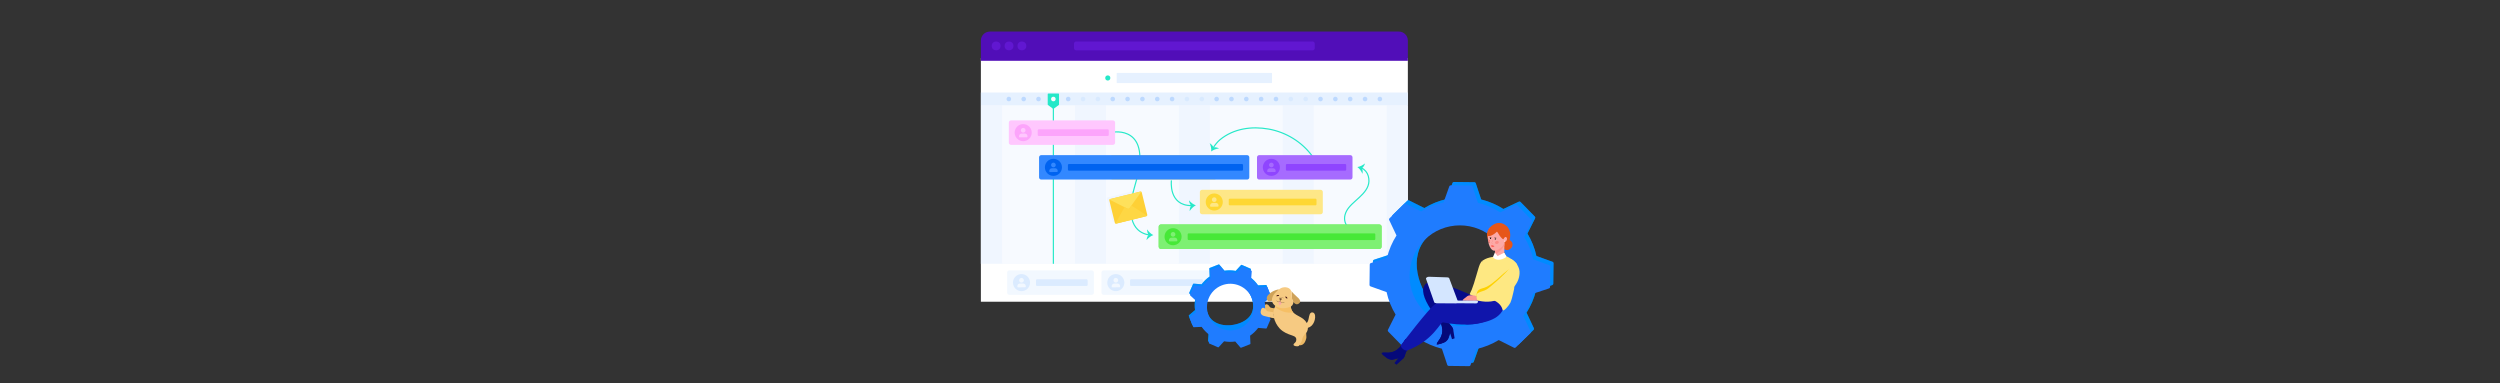 <?xml version="1.0" encoding="utf-8"?>
<!-- Generator: Adobe Illustrator 24.0.1, SVG Export Plug-In . SVG Version: 6.00 Build 0)  -->
<svg version="1.1" id="Image" xmlns="http://www.w3.org/2000/svg" xmlns:xlink="http://www.w3.org/1999/xlink" x="0px" y="0px"
	 viewBox="0 0 6339.7 971.7" style="enable-background:new 0 0 6339.7 971.7;" xml:space="preserve">
<rect x="0" y="0" width="6339.7" height="971.7" fill="#333333" stroke="none"/>
<style type="text/css">
	.st0{fill:#FFFFFF;}
	.st1{fill:#F0F6FF;}
	.st2{fill:#7325E8;}
	.st3{fill:#510EB8;}
	.st4{fill:#6117D1;}
	.st5{fill:#E6F1FF;}
	.st6{fill:#BDD9FF;}
	.st7{fill:#D9EAFF;}
	.st8{fill:#25E8C8;}
	.st9{fill:#F7FAFF;}
	.st10{fill:#008CFF;}
	.st11{opacity:0.49;}
	.st12{fill:#008BFF;}
	.st13{fill:#1F7CFF;}
	.st14{fill:#060A8A;}
	.st15{fill:#1015AB;}
	.st16{fill:#05097A;}
	.st17{fill:#E65619;}
	.st18{fill:#3B2616;}
	.st19{fill:#FCA9A6;}
	.st20{fill:#FC9792;}
	.st21{fill:#FC8D88;}
	.st22{fill:#FCA9A6;stroke:#EB7D7A;stroke-width:0.5;stroke-linecap:round;stroke-linejoin:round;stroke-miterlimit:10;}
	.st23{fill:none;stroke:#3B2616;stroke-width:0.75;stroke-linecap:round;stroke-linejoin:round;stroke-miterlimit:10;}
	.st24{fill:#FC625B;}
	.st25{fill:#DB5218;}
	.st26{fill:#FEE882;}
	.st27{fill:#D4E6FF;}
	.st28{fill:#FED100;}
	.st29{fill:#25E8C8;stroke:#25E8C8;stroke-width:3;stroke-miterlimit:10;}
	.st30{fill:#FEE787;}
	.st31{fill:#FED733;}
	.st32{fill:#F2F8FF;}
	.st33{fill:#DBEBFF;}
	.st34{fill:#6AF05D;}
	.st35{fill:#58E84A;}
	.st36{fill:#FAFCFF;}
	.st37{fill:#EBB865;}
	.st38{fill:#F6CA82;}
	.st39{fill:#F6BF65;}
	.st40{fill:#CFA259;}
	.st41{fill:#2B2301;}
	.st42{fill:#3D0C0C;}
	.st43{fill:none;stroke:#725335;stroke-width:0.5;stroke-linecap:round;stroke-linejoin:round;stroke-miterlimit:10;}
	.st44{fill:none;stroke:#725335;stroke-width:0.75;stroke-linecap:round;stroke-linejoin:round;stroke-miterlimit:10;}
	.st45{fill:#725335;}
	.st46{fill:none;stroke:#25E8C8;stroke-width:3;stroke-miterlimit:10;}
	.st47{fill:#FED036;}
	.st48{fill:#FEE15B;}
	.st49{fill:#FED744;}
	.st50{fill:#FFC7FE;}
	.st51{fill:#FCA4FB;}
	.st52{fill:#3388FF;}
	.st53{fill:#0063F0;}
	.st54{fill:#A66BFF;}
	.st55{fill:#8F45FF;}
	.st56{fill:#7EF073;}
	.st57{fill:#47E838;}
</style>
<g>
	<rect x="2487.4" y="147.01" class="st0" width="1082.73" height="618.13"/>
	<rect x="2487.4" y="267.63" class="st1" width="1082.73" height="401.35"/>
	<polygon class="st2" points="3764.63,847.79 3764.62,847.41 3633.8,847.71 3716.92,847.9 	"/>
	<path class="st3" d="M3547.25,80.02H2510.28c-12.64,0-22.88,10.24-22.88,22.88v51.26h1082.73v-51.26
		C3570.13,90.27,3559.89,80.02,3547.25,80.02z"/>
	<g>
		<circle class="st4" cx="2526.09" cy="116.46" r="11.2"/>
		<circle class="st4" cx="2558.77" cy="116.46" r="11.2"/>
		<circle class="st4" cx="2591.44" cy="116.46" r="11.2"/>
	</g>
	<path class="st4" d="M3328.57,127.66h-599.61c-2.99,0-5.42-2.42-5.42-5.42v-11.57c0-2.99,2.42-5.42,5.42-5.42h599.61
		c2.99,0,5.42,2.42,5.42,5.42v11.57C3333.98,125.23,3331.56,127.66,3328.57,127.66z"/>
	<rect x="2487.4" y="234.64" class="st5" width="1082.73" height="32.99"/>
	<circle class="st6" cx="2558.3" cy="251.13" r="5.82"/>
	<circle class="st6" cx="2595.94" cy="251.13" r="5.82"/>
	<circle class="st6" cx="2633.58" cy="251.13" r="5.82"/>
	<circle class="st7" cx="2746.49" cy="251.13" r="5.82"/>
	<circle class="st7" cx="2784.12" cy="251.13" r="5.82"/>
	<circle class="st6" cx="2821.76" cy="251.13" r="5.82"/>
	<circle class="st6" cx="2859.4" cy="251.13" r="5.82"/>
	<circle class="st6" cx="2897.04" cy="251.13" r="5.82"/>
	<circle class="st6" cx="2934.67" cy="251.13" r="5.82"/>
	<circle class="st6" cx="2972.31" cy="251.13" r="5.82"/>
	<circle class="st7" cx="3009.95" cy="251.13" r="5.82"/>
	<circle class="st7" cx="3047.58" cy="251.13" r="5.82"/>
	<circle class="st6" cx="3085.22" cy="251.13" r="5.82"/>
	<circle class="st6" cx="3122.86" cy="251.13" r="5.82"/>
	<circle class="st6" cx="3160.49" cy="251.13" r="5.82"/>
	<circle class="st6" cx="3198.13" cy="251.13" r="5.82"/>
	<circle class="st6" cx="3235.77" cy="251.13" r="5.82"/>
	<circle class="st7" cx="3273.41" cy="251.13" r="5.82"/>
	<circle class="st7" cx="3311.04" cy="251.13" r="5.82"/>
	<circle class="st6" cx="3348.68" cy="251.13" r="5.82"/>
	<circle class="st6" cx="3386.32" cy="251.13" r="5.82"/>
	<circle class="st6" cx="3423.95" cy="251.13" r="5.82"/>
	<circle class="st6" cx="3461.59" cy="251.13" r="5.82"/>
	<circle class="st6" cx="3499.23" cy="251.13" r="5.82"/>
	<path class="st5" d="M3224.75,210.57h-391.97c-0.53,0-0.96-0.43-0.96-0.96v-23.77c0-0.53,0.43-0.96,0.96-0.96h391.97
		c0.53,0,0.96,0.43,0.96,0.96v23.77C3225.71,210.14,3225.28,210.57,3224.75,210.57z"/>
	<circle class="st8" cx="2809.2" cy="197.72" r="6.5"/>
	<rect x="2541.16" y="267.63" class="st9" width="184.84" height="401.35"/>
	<rect x="2804.62" y="267.63" class="st9" width="184.84" height="401.35"/>
	<rect x="3068.07" y="267.63" class="st9" width="184.84" height="401.35"/>
	<rect x="3331.53" y="267.63" class="st9" width="184.84" height="401.35"/>
	<g>
		<g>
			<g>
				<path class="st10" d="M3855.81,512.08c-1.07-1.09-2.7-1.38-4.08-0.73l-39.3,18.59c-17.13-10.9-36.12-19.15-56.41-24.15
					l-13.69-41.23c-0.48-1.45-1.82-2.43-3.35-2.45l-52.15-0.6c-1.52-0.02-2.89,0.93-3.4,2.37l-14.63,40.91
					c-20.4,4.53-39.57,12.34-56.94,22.85L3573,508.16c-1.36-0.68-3.01-0.43-4.1,0.64l-37.29,36.45c-1.09,1.06-1.38,2.7-0.73,4.08
					l18.59,39.3c-10.9,17.13-19.15,36.12-24.15,56.41l-41.23,13.69c-1.45,0.48-2.43,1.82-2.45,3.35l-0.6,52.14
					c-0.02,1.52,0.93,2.89,2.37,3.4l40.91,14.63c4.53,20.4,12.34,39.57,22.85,56.94l-19.49,38.86c-0.68,1.36-0.43,3.01,0.64,4.1
					l36.45,37.29c1.07,1.09,2.7,1.38,4.08,0.73l39.3-18.59c17.13,10.9,36.12,19.15,56.41,24.15l13.69,41.23
					c0.48,1.45,1.83,2.43,3.35,2.45l52.14,0.6c1.52,0.02,2.89-0.93,3.4-2.37l14.63-40.91c20.4-4.53,39.57-12.34,56.94-22.85
					l38.86,19.49c1.36,0.68,3.01,0.43,4.1-0.64l37.29-36.45c1.09-1.07,1.38-2.71,0.73-4.08l-18.59-39.3
					c10.9-17.13,19.15-36.12,24.15-56.41l41.23-13.69c1.45-0.48,2.43-1.82,2.45-3.35l0.6-52.15c0.02-1.52-0.93-2.89-2.37-3.4
					l-40.91-14.63c-4.53-20.4-12.34-39.57-22.85-56.94l19.49-38.86c0.68-1.36,0.43-3.01-0.64-4.1L3855.81,512.08z M3800.62,600.44
					c49.89,49.89,49.89,130.77,0,180.66c-49.89,49.89-106.5,52.86-156.39,2.97c-49.89-49.89-74.16-133.74-24.27-183.63
					S3750.73,550.55,3800.62,600.44z"/>
			</g>
			<g class="st11">
				<path class="st12" d="M3855.81,512.08c-1.07-1.09-2.7-1.38-4.08-0.73l-39.3,18.59c-17.13-10.9-36.12-19.15-56.41-24.15
					l-13.69-41.23c-0.48-1.45-1.82-2.43-3.35-2.45l-52.15-0.6c-1.52-0.02-2.89,0.93-3.4,2.37l-14.63,40.91
					c-20.4,4.53-39.57,12.34-56.94,22.85L3573,508.16c-1.36-0.68-3.01-0.43-4.1,0.64l-37.29,36.45c-1.09,1.06-1.38,2.7-0.73,4.08
					l18.59,39.3c-10.9,17.13-19.15,36.12-24.15,56.41l-41.23,13.69c-1.45,0.48-2.43,1.82-2.45,3.35l-0.6,52.14
					c-0.02,1.52,0.93,2.89,2.37,3.4l40.91,14.63c4.53,20.4,12.34,39.57,22.85,56.94l-19.49,38.86c-0.68,1.36-0.43,3.01,0.64,4.1
					l36.45,37.29c1.07,1.09,2.7,1.38,4.08,0.73l39.3-18.59c17.13,10.9,36.12,19.15,56.41,24.15l13.69,41.23
					c0.48,1.45,1.83,2.43,3.35,2.45l52.14,0.6c1.52,0.02,2.89-0.93,3.4-2.37l14.63-40.91c20.4-4.53,39.57-12.34,56.94-22.85
					l38.86,19.49c1.36,0.68,3.01,0.43,4.1-0.64l37.29-36.45c1.09-1.07,1.38-2.71,0.73-4.08l-18.59-39.3
					c10.9-17.13,19.15-36.12,24.15-56.41l41.23-13.69c1.45-0.48,2.43-1.82,2.45-3.35l0.6-52.15c0.02-1.52-0.93-2.89-2.37-3.4
					l-40.91-14.63c-4.53-20.4-12.34-39.57-22.85-56.94l19.49-38.86c0.68-1.36,0.43-3.01-0.64-4.1L3855.81,512.08z M3800.62,600.44
					c49.89,49.89,49.89,130.77,0,180.66c-49.89,49.89-106.5,52.86-156.39,2.97c-49.89-49.89-74.16-133.74-24.27-183.63
					S3750.73,550.55,3800.62,600.44z"/>
			</g>
		</g>
		<g>
			<path class="st13" d="M3847.68,520.59c-1.06-1.09-2.7-1.38-4.08-0.73l-39.3,18.59c-17.13-10.9-36.12-19.15-56.41-24.15
				l-13.69-41.23c-0.48-1.45-1.82-2.43-3.35-2.45l-52.15-0.6c-1.52-0.02-2.89,0.93-3.4,2.37l-14.63,40.91
				c-20.4,4.53-39.57,12.34-56.94,22.85l-38.86-19.49c-1.36-0.68-3.01-0.43-4.1,0.64l-37.29,36.45c-1.09,1.06-1.38,2.7-0.73,4.08
				l18.59,39.3c-10.9,17.13-19.15,36.12-24.15,56.41l-41.23,13.69c-1.45,0.48-2.43,1.82-2.45,3.35l-0.6,52.14
				c-0.02,1.52,0.93,2.89,2.37,3.4l40.91,14.63c4.53,20.4,12.34,39.57,22.85,56.94l-19.49,38.86c-0.68,1.36-0.43,3.01,0.64,4.1
				l36.45,37.29c1.07,1.09,2.7,1.38,4.08,0.73l39.3-18.59c17.13,10.9,36.12,19.15,56.41,24.15l13.69,41.23
				c0.48,1.45,1.83,2.43,3.35,2.45l52.14,0.6c1.52,0.02,2.89-0.93,3.4-2.37l14.63-40.91c20.4-4.53,39.57-12.34,56.94-22.85
				l38.86,19.49c1.36,0.68,3.01,0.43,4.1-0.64l37.29-36.45c1.09-1.07,1.38-2.71,0.73-4.08l-18.59-39.3
				c10.9-17.13,19.15-36.12,24.15-56.41l41.23-13.69c1.45-0.48,2.43-1.82,2.45-3.35l0.6-52.15c0.02-1.52-0.93-2.89-2.37-3.4
				l-40.91-14.63c-4.53-20.4-12.34-39.57-22.85-56.94l19.49-38.86c0.68-1.36,0.43-3.01-0.64-4.1L3847.68,520.59z M3792.49,608.94
				c49.89,49.89,49.89,130.77,0,180.66c-49.89,49.89-130.77,49.89-180.66,0c-49.89-49.89-49.89-130.77,0-180.66
				S3742.6,559.06,3792.49,608.94z"/>
		</g>
		<path class="st14" d="M3748.71,756.24c0,0-104.3-48.03-121.89-42.72c-7.31,2.2-16.23,7.02-17.8,19.47
			c-1.94,15.38,9.83,42.89,37.26,74.88c0.29,3.82,20.67,7.2,24.54-5.18c2.35-7.51-14.58-36.04-14.58-36.04s22.93,31.14,53.9,32.9
			C3741.12,801.3,3759.55,763.64,3748.71,756.24z"/>
		<path class="st15" d="M3814.68,758.54c0.03,0.01,0,7.46,0,7.94c0.04,5.24-0.58,10.48-2.25,15.47
			c-6.08,18.1-24.08,27.86-41.33,33.02c-15.79,4.73-32.12,8.07-48.65,7.91c-45.78-0.44,12.07-89.97,20.7-89.95
			C3752.16,732.93,3814.66,758.52,3814.68,758.54z"/>
		<g>
			<path class="st16" d="M3578.11,876.06c-0.33-0.42-0.65-0.84-0.98-1.26c-3.05-3.87-6.11-7.76-9.34-11.49
				c-1.09-1.26-2.24-2.54-3.48-3.73c-5.37,10.28-11.93,19.62-21.42,27.05c-5.69,4.45-12.74,6.81-19.87,7.57
				c-5.34,0.57-10.59-0.5-15.89-0.04c-0.49,0.04-0.98,0.1-1.42,0.33c-0.91,0.48-0.96,1.46-0.56,2.3c0,0,1.67,3.47,12.41,10.71
				c10.74,7.24,19.01,2.2,24.37,0.91c5.36-1.29,15.31,2.06,15.31,2.06c4.07-3.43,5.56-9.02,6.92-13.95
				c1.48-5.37,4.64-9.36,8.11-13.74C3574.13,880.44,3576.08,878.22,3578.11,876.06z"/>
			<path class="st16" d="M3578.11,876.06c-0.33-0.42-0.65-0.84-0.98-1.26c-3.05-3.87-6.11-7.76-9.34-11.49
				c-1.09-1.26-2.24-2.54-3.48-3.73c-5.37,10.28-11.93,19.62-21.42,27.05c-5.69,4.45-12.74,6.81-19.87,7.57
				c-5.34,0.57-10.59-0.5-15.89-0.04c-0.49,0.04-0.98,0.1-1.42,0.33c-0.91,0.48-0.96,1.46-0.56,2.3c0,0,1.67,3.47,12.41,10.71
				c10.74,7.24,19.01,2.2,24.37,0.91c5.36-1.29,15.31,2.06,15.31,2.06c4.07-3.43,5.56-9.02,6.92-13.95
				c1.48-5.37,4.64-9.36,8.11-13.74C3574.13,880.44,3576.08,878.22,3578.11,876.06z"/>
			<polygon class="st16" points="3546.4,907.71 3535.96,920.7 3541.41,924.92 3557.31,910.42 3554.54,907.33 			"/>
			<path class="st16" d="M3503.74,894.97c0.41-0.23,0.93-0.09,1.17,0.32c0.06,0.1,1.59,2.61,11.67,10.42
				c9.33,7.23,17.43,4.66,23.94,2.59c0.6-0.19,1.19-0.38,1.76-0.55c2.03-0.62,4.23-0.7,6.34-0.51c-0.02,0.58-0.03,1.16-0.05,1.73
				c-1.96-0.19-3.97-0.13-5.79,0.42c-0.56,0.17-1.14,0.36-1.74,0.54c-6.53,2.08-15.48,4.92-25.52-2.87
				c-10.4-8.06-11.98-10.68-12.12-10.95C3503.17,895.71,3503.33,895.2,3503.74,894.97z"/>
		</g>
		<g>
			<path class="st16" d="M3667.97,800.43c-0.53,0.05-1.06,0.09-1.59,0.13c-4.91,0.43-9.84,0.86-14.73,1.51
				c-1.65,0.22-3.35,0.49-5.03,0.87c5.66,10.13,9.87,20.74,10.88,32.75c0.6,7.2-1.29,14.39-4.56,20.77
				c-2.45,4.78-6.22,8.58-8.74,13.27c-0.23,0.43-0.46,0.88-0.5,1.36c-0.1,1.03,0.7,1.6,1.61,1.73c0,0,3.82,0.51,15.76-4.51
				c11.94-5.02,12.26-14.69,14.12-19.89c1.86-5.19,10.11-11.68,10.11-11.68c-0.64-5.29-4.49-9.59-7.87-13.43
				c-3.68-4.18-5.29-9.01-7.05-14.31C3669.45,806.16,3668.66,803.3,3667.97,800.43z"/>
			<path class="st16" d="M3667.97,800.43c-0.53,0.05-1.06,0.09-1.59,0.13c-4.91,0.43-9.84,0.86-14.73,1.51
				c-1.65,0.22-3.35,0.49-5.03,0.87c5.66,10.13,9.87,20.74,10.88,32.75c0.6,7.2-1.29,14.39-4.56,20.77
				c-2.45,4.78-6.22,8.58-8.74,13.27c-0.23,0.43-0.46,0.88-0.5,1.36c-0.1,1.03,0.7,1.6,1.61,1.73c0,0,3.82,0.51,15.76-4.51
				c11.94-5.02,12.26-14.69,14.12-19.89c1.86-5.19,10.11-11.68,10.11-11.68c-0.64-5.29-4.49-9.59-7.87-13.43
				c-3.68-4.18-5.29-9.01-7.05-14.31C3669.45,806.16,3668.66,803.3,3667.97,800.43z"/>
			<polygon class="st16" points="3677.05,844.3 3682.2,860.15 3688.71,857.91 3685.3,836.66 3681.2,837.28 			"/>
			<path class="st16" d="M3643.02,873c0.03-0.47,0.44-0.83,0.91-0.8c0.12,0.01,3.05,0.09,15.11-4.05
				c11.16-3.84,13.45-12.03,15.29-18.61c0.17-0.61,0.33-1.2,0.5-1.77c0.59-2.03,1.73-3.92,3.05-5.59c0.47,0.33,0.95,0.66,1.42,0.99
				c-1.24,1.53-2.29,3.25-2.82,5.08c-0.17,0.57-0.33,1.15-0.5,1.75c-1.84,6.6-4.37,15.64-16.39,19.77
				c-12.44,4.28-15.5,4.17-15.8,4.14C3643.33,873.88,3642.99,873.47,3643.02,873z"/>
		</g>
		<path class="st15" d="M3639.82,771c14.13-7.85,97.48-0.43,102.42,2.05c4.95,2.48,50.42,27.96,50.42,27.96
			s-35.59,35.45-133.19,16.53c-7.67-1.3-23.97,46.24-91.86,71.58c-1.05,0.14,3.03,0.26,2.09,0.23
			c-10.13-0.38-15.97-7.12-17.23-11.38c-0.36-1.21-0.5-1.99-0.5-1.99S3625.69,778.84,3639.82,771z"/>
		
			<ellipse transform="matrix(0.709 -0.705 0.705 0.709 673.042 2875.769)" class="st17" cx="3823.74" cy="621.74" rx="13.37" ry="12.71"/>
		<path class="st17" d="M3818.94,627.7c-1.93,1.57-6.36-5.63-7.24-3.11c-0.98,2.81-5.07,8.25-8.64,13.67
			c-0.95,0.5-1.9,1.01-2.86,1.49c-4.56-5.28-10.44-4.37-16.97-13.55c-5.88-8.26-13.92-24.93-12.16-35.01
			c1.51-8.63,5.08-13.45,12.05-18.85c3.88-3.01,8.27-5.23,12.68-6.32c8.94-2.19,18.07,1.08,24.77,7.2
			c13.01,11.9,10.62,32.61,3.25,46.88C3822.52,622.62,3821.15,625.91,3818.94,627.7z"/>
		<path class="st18" d="M3801.13,641.92c0.9,1.53,1.74,3.44,2.52,5.9c0.13,0.41-2.17,3.84-5,7.87c-1.25-1.28-2.04-2.63-2.18-4.07
			C3796.23,649.31,3798.34,645.73,3801.13,641.92z"/>
		<path class="st19" d="M3815.02,614.49c0,0-0.74,31.38,0.3,33.64c1.04,2.26,5.39,6.57,5.39,6.57s-4.68,14.24-39.2,1.77
			c0,0,7.7-1.09,8.38-2.87c0.68-1.79,1.47-19.71,1.47-19.71L3815.02,614.49z"/>
		<path class="st20" d="M3809.42,624.69l-4.59,3.34l-13.52,4.53c-0.18,2.12-0.23,8.75-0.58,12.72c4.1-0.83,19.02-11.66,24.14-23.11
			c0.11-1.92,0.26-6.35,0.15-7.69L3809.42,624.69z"/>
		<g>
			<path class="st19" d="M3813.82,602.91c0,0,9.53-11,7.01-20.37c-1.85-0.26-3.7-0.53-5.56-0.76c-12.35-1.59-24.75-2.75-37.18-3.38
				c-2.9,5.02-4.69,11.91-5.09,20.91c-0.14,3-0.07,5.79,0.16,8.4c0.93,0.05,1.9,0.33,2.8,0.87c2.28,1.37,3.19,3.84,2.02,5.51
				c-0.73,1.04-2.09,1.53-3.57,1.42c3.63,14.82,9.96,20.09,14.72,20.29c8.03,0.33,23.3-9.44,25.9-21.3
				c0.04-0.19,1.29-0.73,1.47-0.84c1.95-1.25,3.65-2.67,4.5-4.91c0.84-2.23,1.03-6.3-1.4-7.7c-0.8-0.46-1.8-0.42-2.67-0.11
				C3815.89,601.3,3814.55,602.07,3813.82,602.91z"/>
			<path class="st21" d="M3777.97,614.09c1.17-1.67,0.26-4.14-2.02-5.51c-0.9-0.54-1.87-0.82-2.8-0.87
				c0.24,2.82,0.67,5.42,1.25,7.79C3775.88,615.62,3777.24,615.13,3777.97,614.09z"/>
		</g>
		
			<ellipse transform="matrix(0.959 -0.283 0.283 0.959 -18.572 1100.097)" class="st21" cx="3796.38" cy="614.3" rx="4.85" ry="3.78"/>
		<path class="st17" d="M3772.95,597.29c0.02-2.92,6.03-15.36,13.66-15.06s12.18,8.27,13.87,11.51c1.54,2.96,3.78,5.72,5.95,8.23
			c0.87,1,4.93,6.12,6.61,4.16c0.46-0.54,0.51-1.35,0.8-1.98c0.72-1.6,2.26-3.21,4.08-3.44c2.19-0.28,5.16,1.6,4.4,7.08
			c-0.32,2.35,2.47,0.32,2.47,0.32s0.33-26.9-0.68-28.07c-1.01-1.18-14.85-11.01-16.42-11.14c-1.57-0.13-13.82-0.07-13.82-0.07
			l-9.41,4.57l-7.22,5.13l-4.8,12.08l-1.28,7.64l0.55,2.61L3772.95,597.29z"/>
		<path class="st22" d="M3785.39,607.85c-0.18,0.28-0.42,4.09-2.11,6.43c-0.98,1.35-0.48,2.99,2.52,3.67"/>
		<ellipse transform="matrix(0.083 -0.997 0.997 0.083 2862.043 4322.057)" cx="3779.38" cy="605.96" rx="1.85" ry="1.42"/>
		<ellipse transform="matrix(0.083 -0.997 0.997 0.083 2871.39 4335.555)" cx="3791.39" cy="607.63" rx="1.85" ry="1.42"/>
		<path class="st23" d="M3777.34,601.62c0,0,2.17-0.71,4.77,0.51"/>
		<path class="st23" d="M3789.3,603.07c0,0,2.77-0.7,5.47,0.67"/>
		<path class="st24" d="M3789.21,623.74c1.58,0.94-2.1,3.14-4.32,2.94c-2.21-0.2-3.87-1.85-3.7-3.68
			C3781.19,623,3781.94,619.42,3789.21,623.74z"/>
		<path class="st17" d="M3798.16,583.58c1.04,2.68-15.98,17.56-24.8,14.78C3764.55,595.59,3790.41,563.59,3798.16,583.58z"/>
		<circle class="st0" cx="3815.74" cy="611.35" r="1.11"/>
		<path class="st0" d="M3814.83,640.5c-0.03,0.47-17.46,8.82-17.46,8.82l-6.36-8.82l-6.13,13.66c0,0-19.03,14.12-16.65,14.09
			c2.38-0.03,46.53,2.07,47.41,1.92c0.89-0.15,19.34,0.01,19.34,0.01s-8.74-9.57-9.23-10.93S3814.83,640.5,3814.83,640.5z"/>
		<g>
			<path class="st26" d="M3820.96,650.25c14.02,6.41,22.95,16.44,23.73,17.21c0.79,0.79,1.58,1.64,1.9,2.7
				c0.48,1.56-0.1,3.22-0.63,4.76c-3.82,11.01-4.91,19.52-6.34,31.14c-0.72,5.86-0.89,11.89,0.05,17.74
				c1.08,6.72-0.73,12.17-2.26,18.73c-1.98,8.51-3.86,17.12-7.33,25.19c-2.33,5.42-18,25.1-19.7,17.83
				c-3.25-13.87-16.33-22.38-26.94-25.71c-6.95-2.18-13.57-6.11-17.66-12.13c-4.23-6.21-5.39-13.98-5.75-21.48
				c-0.81-17.04-1.22-33.83-0.44-50.86c0.23-4.95,0.26-10.04,0-14.5c9.15-5.97,15.44-7.64,26.21-9.48c0.54-0.06,0.36,1.03,0.64,1.4
				c1.08,1.41,2.46,2.49,3.97,3.4c4.49,2.75,9.96,2.96,15,1.91c2.56-0.53,5.05-1.38,7.43-2.43c2.38-1.05,4.97-2.12,6.9-3.9"/>
		</g>
		<g>
			<path class="st26" d="M3768.15,735.41c3.89,1.98,7.09,4.14,10.07,6.68c-1.51,0.28-3.02,0.55-4.53,0.83
				c-5.25,0.98-10.5,1.99-15.74,3.02c-5.1,1-8.57,4.96-13.62,6.2c-5.38,1.31-9.26-1.73-17.11-5.53c-0.97-0.47,4.31-10.51,4.74-11.65
				c2.01-5.3,3.91-10.63,5.7-16.01c4.25-12.79,7.44-25.89,11.53-38.68c2.06-6.46,4.52-15.28,10.41-19.42
				c3.46,18.17,11.18,37.59,7.81,55.79c-1,5.4,0.13,8.31-0.01,10.63C3767.18,730.71,3765.16,733.9,3768.15,735.41z"/>
		</g>
		<path class="st20" d="M3744.54,751.09c-4.01-2.31-16.14-3.21-20.47-1.61c-2.38,0.88-4.77,2.36-6.68,4.39
			c-1.05,1.11-10.09,6.6-7.99,8.22c0.33,0.26,0.75,0.31,1.15,0.32c36.27,1.1,29.42,0.48,38.59-0.16"/>
		<g>
			<path class="st27" d="M3642.48,768.64l101.13,0.7c1.75,0.01,3.44-1.09,3.82-2.48l0.45-1.61c0.41-1.47-0.78-2.7-2.62-2.72
				l-101.13-0.7c-1.75-0.01-3.44,1.09-3.82,2.48l-0.45,1.61C3639.45,767.39,3640.64,768.63,3642.48,768.64z"/>
			<path class="st27" d="M3697.11,764.42l-22.02-58.67c-0.57-1.39-2.42-2.32-4.77-2.39l-46.48-1.53c-4.5-0.15-8.54,2.73-7.6,5.42
				l20.69,59.06c0.53,1.51,2.56,2.5,5.12,2.51l49.19,0.08C3695.73,768.91,3698.18,767.04,3697.11,764.42z"/>
		</g>
		<g>
			<path class="st28" d="M3747.41,737.79c0.72-1.01,1.62-1.88,2.62-2.64c2.33-1.75,5.23-2.87,7.93-3.62
				c4.44-1.24,8.46-2.46,12.62-4.61c9.08-4.7,17.08-11.19,24.78-17.84c5.83-5.04,11.48-10.29,17.33-15.3c2.98-2.55,6-5.05,9.13-7.42
				c2.87-2.18,5.76-3.9,7.66-7.06c1.64,0.08,1.81-1.59,3.44-1.45c0.34,0.03,0.68,0.07,1.02,0.1c0.32,5.23,0.4,10.48,0.44,15.72
				c0.05,6.96,0.09,13.91,0.16,20.87c0.05,5.59,0.13,11.17,0.24,16.76c-6.94,6.6-14.93,12.51-23.21,17.63
				c-18.71,11.56-39.65,12.92-61.24,8.7c-1.17-0.23-2.31-0.27-3.27-0.84c-0.23-0.14-0.45-0.3-0.66-0.51
				c-1.07-1.07-1.55-2.78-1.76-4.23C3743.98,747.61,3744.73,741.52,3747.41,737.79z"/>
		</g>
		<g>
			<path class="st26" d="M3747.37,762.05c-0.22-0.14-0.43-0.3-0.63-0.51c-1.03-1.07-1.48-2.78-1.69-4.23
				c-0.67-4.8-2.33-10.7,2.23-13.82c6.83-4.67,15.51-4.95,22.66-9.51c7.51-4.79,13.95-11.12,20.81-16.82
				c7.16-5.94,14.01-12.29,20.52-18.99c5.17-5.32,15.49-13.7,15.99-21.93c0.3-4.84,2.39-15.47,4.97-19.51
				c7.83,3.98,14.69,11.55,18.3,20.55c1.54,3.84,2.54,6.55,2.83,10.73c1.91,27.5-19.79,50.54-44.09,66.18
				c-17.95,11.56-38.05,12.92-58.76,8.7C3749.38,762.66,3748.29,762.62,3747.37,762.05z"/>
		</g>
	</g>
	<path class="st8" d="M2656.88,238.66v26.55c0,0.45,0.22,0.87,0.58,1.13l6.59,4.77l6.34,4.6c0.49,0.36,1.15,0.36,1.64,0l6.34-4.6
		l6.59-4.77c0.36-0.26,0.58-0.69,0.58-1.13v-26.55c0-0.77-0.63-1.4-1.4-1.4h-25.86C2657.51,237.26,2656.88,237.89,2656.88,238.66z"
		/>
	<circle class="st6" cx="2708.85" cy="251.13" r="5.82"/>
	<line class="st29" x1="2671.21" y1="273.23" x2="2671.21" y2="668.98"/>
	<g>
		<path class="st30" d="M3079.63,455.3h-258.34c-3.09,0-5.59-2.5-5.59-5.59v-50.78c0-3.09,2.5-5.59,5.59-5.59h258.34
			c3.09,0,5.59,2.5,5.59,5.59v50.78C3085.22,452.8,3082.72,455.3,3079.63,455.3z"/>
		<g>
			<circle class="st31" cx="2852.14" cy="424.32" r="21.66"/>
			<g>
				<path class="st31" d="M2858.08,418.27c0.04,3.29-2.59,5.98-5.88,6.02c-3.29,0.04-5.98-2.59-6.02-5.88
					c-0.04-3.29,2.59-5.98,5.88-6.02C2855.34,412.35,2858.04,414.98,2858.08,418.27L2858.08,418.27z M2858.08,418.27"/>
				<path class="st31" d="M2856.39,426.62l-8.33,0.1c-3.61,0.04-6.51,3.01-6.47,6.63l0.01,1.19c0.01,0.99,0.82,1.78,1.81,1.76
					l17.85-0.22c0.99-0.01,1.78-0.82,1.76-1.81l-0.01-1.19C2862.97,429.47,2860,426.58,2856.39,426.62L2856.39,426.62z
					 M2856.39,426.62"/>
			</g>
		</g>
		<path class="st31" d="M3068.73,432.77H2893.9c-1.47,0-2.68-1.21-2.68-2.68v-11.55c0-1.47,1.21-2.68,2.68-2.68h174.83
			c1.47,0,2.68,1.21,2.68,2.68v11.55C3071.41,431.57,3070.2,432.77,3068.73,432.77z"/>
	</g>
	<g>
		<g>
			<path class="st32" d="M2768.41,747.68h-208.85c-3.09,0-5.59-2.5-5.59-5.59V691.3c0-3.09,2.5-5.59,5.59-5.59h208.85
				c3.09,0,5.59,2.5,5.59,5.59v50.78C2774,745.17,2771.5,747.68,2768.41,747.68z"/>
			<g>
				<circle class="st33" cx="2590.41" cy="716.69" r="21.66"/>
				<g>
					<path class="st32" d="M2596.34,710.64c0.04,3.29-2.59,5.98-5.88,6.02c-3.29,0.04-5.98-2.59-6.02-5.88
						c-0.04-3.29,2.59-5.98,5.88-6.02C2593.61,704.72,2596.3,707.35,2596.34,710.64L2596.34,710.64z M2596.34,710.64"/>
					<path class="st32" d="M2594.66,718.99l-8.33,0.1c-3.61,0.04-6.51,3.01-6.47,6.63l0.01,1.19c0.01,0.99,0.82,1.78,1.81,1.76
						l17.85-0.22c0.99-0.01,1.78-0.82,1.76-1.81l-0.01-1.19C2601.24,721.85,2598.27,718.95,2594.66,718.99L2594.66,718.99z
						 M2594.66,718.99"/>
				</g>
			</g>
			<path class="st33" d="M2755.41,725.15h-125.55c-1.47,0-2.68-1.21-2.68-2.68v-11.55c0-1.47,1.21-2.68,2.68-2.68h125.55
				c1.47,0,2.68,1.21,2.68,2.68v11.55C2758.09,723.94,2756.88,725.15,2755.41,725.15z"/>
		</g>
	</g>
	<g>
		<g>
			<path class="st32" d="M3063.07,747.68h-264.34c-3.09,0-5.59-2.5-5.59-5.59V691.3c0-3.09,2.5-5.59,5.59-5.59h264.34
				c3.09,0,5.59,2.5,5.59,5.59v50.78C3068.66,745.17,3066.16,747.68,3063.07,747.68z"/>
			<g>
				<circle class="st33" cx="2829.59" cy="716.69" r="21.66"/>
				<g>
					<path class="st32" d="M2835.52,710.64c0.04,3.29-2.59,5.98-5.88,6.02c-3.29,0.04-5.98-2.59-6.02-5.88
						c-0.04-3.29,2.59-5.98,5.88-6.02C2832.79,704.72,2835.48,707.35,2835.52,710.64L2835.52,710.64z M2835.52,710.64"/>
					<path class="st32" d="M2833.84,718.99l-8.33,0.1c-3.61,0.04-6.51,3.01-6.47,6.63l0.01,1.19c0.01,0.99,0.82,1.78,1.81,1.76
						l17.85-0.22c0.99-0.01,1.78-0.82,1.76-1.81l-0.01-1.19C2840.42,721.85,2837.45,718.95,2833.84,718.99L2833.84,718.99z
						 M2833.84,718.99"/>
				</g>
			</g>
			<path class="st33" d="M3047.78,725.15H2868.4c-1.47,0-2.68-1.21-2.68-2.68v-11.55c0-1.47,1.21-2.68,2.68-2.68h179.38
				c1.47,0,2.68,1.21,2.68,2.68v11.55C3050.46,723.94,3049.25,725.15,3047.78,725.15z"/>
		</g>
	</g>
	<g>
		<path class="st34" d="M3497.97,631.23H2943.9c-3.09,0-5.59-2.5-5.59-5.59v-50.78c0-3.09,2.5-5.59,5.59-5.59h554.07
			c3.09,0,5.59,2.5,5.59,5.59v50.78C3503.57,628.73,3501.06,631.23,3497.97,631.23z"/>
		<g>
			<circle class="st35" cx="2974.75" cy="600.25" r="21.66"/>
			<g>
				<path class="st35" d="M2980.69,594.2c0.04,3.29-2.59,5.98-5.88,6.02c-3.29,0.04-5.98-2.59-6.02-5.88
					c-0.04-3.29,2.59-5.98,5.88-6.02S2980.65,590.91,2980.69,594.2L2980.69,594.2z M2980.69,594.2"/>
				<path class="st35" d="M2979.01,602.55l-8.33,0.1c-3.61,0.04-6.51,3.01-6.47,6.63l0.01,1.19c0.01,0.99,0.82,1.78,1.81,1.76
					l17.85-0.22c0.99-0.01,1.78-0.82,1.76-1.81l-0.01-1.19C2985.59,605.4,2982.62,602.51,2979.01,602.55L2979.01,602.55z
					 M2979.01,602.55"/>
			</g>
		</g>
		<path class="st35" d="M3471.92,608.71h-457.13c-1.47,0-2.68-1.21-2.68-2.68v-11.55c0-1.47,1.21-2.68,2.68-2.68h457.13
			c1.47,0,2.68,1.21,2.68,2.68v11.55C3474.6,607.5,3473.39,608.71,3471.92,608.71z"/>
	</g>
	<circle class="st36" cx="2671.21" cy="251.13" r="5.82"/>
	<g>
		<path class="st37" d="M3237.81,782.74c0,0-14.88-1.94-15.98-2.79c-4-3.1-3.4-6.28-8.46-8.15c-6.73-2.49-8.73,8.94-7.92,12.63
			c1.82,8.29,11.77,8.17,19.05,10.34c0.17,0.05,0.34,0.1,0.51,0.15c4.76,1.38,9.63,2.35,14.51,3.13"/>
		<path class="st37" d="M3285.12,849.66c0,0,15.55,8.6,13.85,13.71c-1.7,5.12-7.06,5.62-6.53,9.03c0.48,3.11,4.15,3.43,6.66,2.99
			c3.51-0.62,6.59-2.99,8.64-5.82c2.42-3.34,3.71-7.36,4.75-11.31c1.03-3.92-0.33-8.37-0.18-12.42c0.2-5.41,1.64-11.46,0.9-16.84
			C3312.79,825.98,3285.32,837.52,3285.12,849.66z"/>
		<g>
			<g>
				<g>
					<g>
						<path class="st10" d="M3067.76,679.48c-0.66,0.26-1.08,0.9-1.05,1.61l0.85,20.11c-7.73,5.34-14.67,11.95-20.45,19.7
							l-20.05-1.59c-0.7-0.06-1.36,0.34-1.65,0.99l-9.64,22.13c-0.28,0.65-0.12,1.4,0.4,1.88l14.81,13.61
							c-1.74,9.51-1.86,19.1-0.51,28.4l-15.31,13.06c-0.54,0.46-0.72,1.21-0.47,1.86l8.83,22.47c0.26,0.66,0.9,1.08,1.61,1.05
							l20.11-0.85c5.34,7.73,11.95,14.67,19.7,20.45l-1.59,20.05c-0.06,0.7,0.34,1.36,0.99,1.65l22.13,9.64
							c0.65,0.28,1.4,0.12,1.88-0.4l13.61-14.81c9.51,1.74,19.1,1.86,28.4,0.51l13.06,15.31c0.46,0.54,1.21,0.72,1.86,0.47
							l22.47-8.83c0.66-0.26,1.08-0.9,1.05-1.61l-0.85-20.11c7.73-5.34,14.67-11.95,20.45-19.7l20.05,1.59
							c0.7,0.06,1.36-0.34,1.65-0.99l9.64-22.13c0.28-0.65,0.12-1.4-0.4-1.88l-14.81-13.61c1.74-9.51,1.86-19.1,0.51-28.4
							l15.31-13.06c0.54-0.46,0.72-1.21,0.47-1.86l-8.83-22.47c-0.26-0.66-0.9-1.08-1.61-1.05l-20.11,0.85
							c-5.34-7.73-11.95-14.67-19.7-20.45l1.59-20.05c0.06-0.7-0.34-1.36-0.99-1.65l-22.13-9.65c-0.65-0.28-1.4-0.12-1.88,0.4
							l-13.61,14.81c-9.51-1.74-19.1-1.86-28.4-0.51l-13.06-15.31c-0.46-0.54-1.21-0.72-1.86-0.47L3067.76,679.48z M3095.5,718.92
							c30.26-12.29,64.75,2.28,77.03,32.53c12.29,30.26,3.36,54.93-26.9,67.22c-30.26,12.29-70.38,7.54-82.67-22.72
							C3050.68,765.7,3065.24,731.21,3095.5,718.92z"/>
					</g>
					<g class="st11">
						<path class="st12" d="M3067.76,679.48c-0.66,0.26-1.08,0.9-1.05,1.61l0.85,20.11c-7.73,5.34-14.67,11.95-20.45,19.7
							l-20.05-1.59c-0.7-0.06-1.36,0.34-1.65,0.99l-9.64,22.13c-0.28,0.65-0.12,1.4,0.4,1.88l14.81,13.61
							c-1.74,9.51-1.86,19.1-0.51,28.4l-15.31,13.06c-0.54,0.46-0.72,1.21-0.47,1.86l8.83,22.47c0.26,0.66,0.9,1.08,1.61,1.05
							l20.11-0.85c5.34,7.73,11.95,14.67,19.7,20.45l-1.59,20.05c-0.06,0.7,0.34,1.36,0.99,1.65l22.13,9.64
							c0.65,0.28,1.4,0.12,1.88-0.4l13.61-14.81c9.51,1.74,19.1,1.86,28.4,0.51l13.06,15.31c0.46,0.54,1.21,0.72,1.86,0.47
							l22.47-8.83c0.66-0.26,1.08-0.9,1.05-1.61l-0.85-20.11c7.73-5.34,14.67-11.95,20.45-19.7l20.05,1.59
							c0.7,0.06,1.36-0.34,1.65-0.99l9.64-22.13c0.28-0.65,0.12-1.4-0.4-1.88l-14.81-13.61c1.74-9.51,1.86-19.1,0.51-28.4
							l15.31-13.06c0.54-0.46,0.72-1.21,0.47-1.86l-8.83-22.47c-0.26-0.66-0.9-1.08-1.61-1.05l-20.11,0.85
							c-5.34-7.73-11.95-14.67-19.7-20.45l1.59-20.05c0.06-0.7-0.34-1.36-0.99-1.65l-22.13-9.65c-0.65-0.28-1.4-0.12-1.88,0.4
							l-13.61,14.81c-9.51-1.74-19.1-1.86-28.4-0.51l-13.06-15.31c-0.46-0.54-1.21-0.72-1.86-0.47L3067.76,679.48z M3095.5,718.92
							c30.26-12.29,64.75,2.28,77.03,32.53c12.29,30.26,3.36,54.93-26.9,67.22c-30.26,12.29-70.38,7.54-82.67-22.72
							C3050.68,765.7,3065.24,731.21,3095.5,718.92z"/>
					</g>
				</g>
				<g>
					<path class="st13" d="M3069.92,684.48c-0.66,0.26-1.08,0.9-1.05,1.61l0.85,20.11c-7.73,5.34-14.67,11.95-20.45,19.7
						l-20.05-1.59c-0.7-0.06-1.36,0.34-1.65,0.99l-9.64,22.13c-0.28,0.65-0.12,1.4,0.4,1.88l14.81,13.61
						c-1.74,9.51-1.86,19.1-0.51,28.4l-15.31,13.06c-0.54,0.46-0.72,1.21-0.47,1.86l8.83,22.47c0.26,0.66,0.9,1.08,1.61,1.05
						l20.11-0.85c5.34,7.73,11.95,14.67,19.7,20.45l-1.59,20.05c-0.06,0.7,0.34,1.36,0.99,1.65l22.13,9.64
						c0.65,0.28,1.4,0.12,1.88-0.4l13.61-14.81c9.51,1.74,19.1,1.86,28.4,0.51l13.06,15.31c0.46,0.54,1.21,0.72,1.86,0.47
						l22.47-8.83c0.66-0.26,1.08-0.9,1.05-1.61l-0.85-20.11c7.73-5.34,14.67-11.95,20.45-19.7l20.05,1.59
						c0.7,0.06,1.36-0.34,1.65-0.99l9.64-22.13c0.28-0.65,0.12-1.4-0.4-1.88l-14.81-13.61c1.74-9.51,1.86-19.1,0.51-28.4
						l15.31-13.06c0.54-0.46,0.72-1.21,0.47-1.86l-8.83-22.47c-0.26-0.66-0.9-1.08-1.61-1.05l-20.11,0.85
						c-5.34-7.73-11.95-14.67-19.7-20.45l1.59-20.05c0.06-0.7-0.34-1.36-0.99-1.65l-22.13-9.65c-0.65-0.28-1.4-0.12-1.88,0.4
						l-13.61,14.81c-9.51-1.74-19.1-1.86-28.4-0.51l-13.06-15.31c-0.46-0.54-1.21-0.72-1.86-0.47L3069.92,684.48z M3097.66,723.92
						c30.26-12.29,64.75,2.28,77.03,32.53c12.29,30.26-2.28,64.75-32.53,77.03c-30.26,12.29-64.75-2.28-77.03-32.53
						S3067.4,736.21,3097.66,723.92z"/>
				</g>
			</g>
		</g>
		<path class="st38" d="M3307.06,831.74c6.81,1.02,13.79-0.57,19.27-6.07c4.88-4.91,8.09-12.4,8.68-20.26
			c0.27-3.65-0.09-7.64-1.99-10.41c-1.94-2.81-5.8-3.51-8.5-2c-2.86,1.61-3.63,4.91-4.67,8.66c-1.16,4.19-1.48,9.06-3.21,12.95
			c-1.77,4-5.35,7.6-8.94,9.05c-0.07,0.03-0.15,0.06-0.22,0.08c-0.14,0.05-0.28,0.1-0.42,0.14c-7.37,2.13,0,8.07,0,8.07"/>
		<path class="st38" d="M3316.04,836.75c0.48-1.85,0.69-3.78,0.73-5.68c0.23-8.89-4.86-16.55-11.53-22
			c-7.36-6.01-16.73-8.74-23.91-15.02c-5.96-5.21-8.5-12.04-7.93-19.9c1.27-17.52-32.82-0.44-32.82-0.44s0.03,0.67,0.11,1.88
			c0,0-2.53-5.67-2.53-5.68c0.11,0.24-2.54,3.52-2.74,3.84c-2.05,3.3-3.66,6.88-4.76,10.6c-1.89,6.4-2.03,13.22-0.56,19.72
			c2.46,10.83,7.67,21.13,15.31,29.23c8.74,9.26,19.95,13.64,31.81,17.52c7.06,2.31,11.61,5.59,9.55,13.66
			c-1.33,5.22-6.63,6.24-6.52,9.69c0.11,3.45,7.33,4.43,11.58,3.8c3.36-0.5,3.57-4.23,5.56-6.76c2.79-3.56,4.4-7.52,5.14-11.93
			c0.73-4.32,3.18-7.76,5.81-11.13c2.05-2.63,4.82-4.85,6.36-7.86C3315.29,839.16,3315.73,837.97,3316.04,836.75z"/>
		<path class="st39" d="M3245.15,786.25c4.44,2.27,9.14,4.2,14,5.36c5.5,1.31,11.2,1.66,16.82,1.05c1.14-0.13,2.28-0.3,3.41-0.5
			c-4.55-4.93-6.48-11.05-5.98-18c1.27-17.52-32.82-0.44-32.82-0.44s0.03,0.67,0.11,1.88c0,0-2.53-5.67-2.53-5.68
			c0.11,0.24-2.54,3.52-2.74,3.84c-0.82,1.31-1.54,2.68-2.21,4.08C3236.58,781.36,3240.83,784.04,3245.15,786.25z"/>
		<path class="st38" d="M3229.33,791.74c0,0-14.88-1.94-15.98-2.79c-4-3.1-3.4-6.28-8.46-8.15c-6.73-2.49-8.73,8.94-7.92,12.63
			c1.82,8.29,11.77,8.17,19.05,10.34c0.17,0.05,0.34,0.1,0.51,0.15c4.76,1.38,9.63,2.35,14.51,3.13"/>
		<g>
			<path class="st40" d="M3274.45,738.17c0,0,1.72,2.6,1.15,8.05c-0.61,5.83,0.08,12.12,2.77,17.39c1.19,2.33,2.82,4.46,4.95,5.99
				c1.84,1.32,4.12,2.37,6.46,1.96c2.23-0.39,4.46-1.79,5.9-3.51c1.83-2.18,1.78-4.94,0.44-7.41c-1.96-3.62-4.89-6.1-7.93-8.77
				c-2.54-2.23-5-4.55-7.36-6.97C3278.67,742.71,3276.89,740.09,3274.45,738.17z"/>
			<path class="st40" d="M3243.92,733.45c-1.51,0.31-2.76,3.12-3.4,4.26c-2.49,4.41-3.99,9-7.39,12.88
				c-1.37,1.57-3.16,2.75-4.44,4.4c-1.49,1.93-0.98,4.17-2.13,6.15c-1.54,2.65-5.15,4.03-8.12,3.62c-3.22-0.45-5.54-3.62-6.01-6.69
				c-1.13-7.36,5.92-12.79,11.14-16.59C3229.49,737.16,3236.83,734.89,3243.92,733.45z"/>
			<path class="st38" d="M3252.24,729.2c-4.5,1.23-8.21,4.07-11.72,7.04c-5.39,4.56-10.98,10.07-13.5,16.8
				c-2.2,5.87-2.27,12.14,1.66,17.27c8.22,10.72,23.16,13.24,35.77,10.06c3.49-0.88,7.26-1.83,10.26-3.98
				c1.5-1.07,2.75-2.45,3.56-4.12c0.79-1.63,1.83-4.36,1.49-6.16c-0.23-1.21-0.8-2.33-1.3-3.45c-1.22-2.76-2.07-5.69-2.52-8.68
				c-0.22-1.44-0.42-2.97-0.36-4.43c0.06-1.5,0.46-2.97,0.37-4.48c-0.31-5.37-2.44-11.11-7.24-14c-4.7-2.82-10.88-3.3-16.12-1.97
				C3252.47,729.14,3252.35,729.17,3252.24,729.2z"/>
			<path class="st42" d="M3236.92,751.09c-0.05-0.06-0.08-0.12-0.1-0.19c-0.36-1.25,1.48-2.24,2.39-2.6
				c1.45-0.58,3.74-0.22,4.51,1.32c0.38,0.77-0.48,0.92-1.07,0.94c-1.06,0.02-2.12-0.04-3.15,0.28c-0.65,0.2-1.33,0.64-2.04,0.54
				C3237.25,751.35,3237.04,751.25,3236.92,751.09z"/>
			<path class="st42" d="M3258.74,752.97c-0.01-0.72,1.56-0.73,2.25-0.7c0.76,0.04,1.44,0.33,2.01,0.77
				c0.56,0.45,1.03,1.07,1.26,1.84c0.17,0.58,0.39,1.78,0.02,2.32c-0.57,0.82-2.1-0.95-2.45-1.31c-0.4-0.41-0.75-0.89-1.19-1.25
				c-0.52-0.44-1.29-0.59-1.69-1.17C3258.81,753.28,3258.75,753.11,3258.74,752.97z"/>
			<path class="st43" d="M3243.87,754.03c0,0,6.43-2.77,11.23,2.19"/>
			<path class="st19" d="M3242.79,765.73c-0.37,0.36-0.05,5.34,0.04,5.73c0.6,2.62,3.38,2.49,5.55,0.2c1.1-1.16,1.43-2.35,1.31-4.1
				c0,0-2.36-0.58-2.39-3.06s-0.67-2.41-0.67-2.41S3242.81,765.71,3242.79,765.73z"/>
			<path class="st44" d="M3246.83,760.63c0,0-0.73,11.74,9.96,5.5"/>
			<path class="st44" d="M3237.69,762.5c0,0,4,8.04,9.13-1.25"/>
			<path class="st45" d="M3244.6,756.55c-0.85,0.96,0.27,2.85,0.85,3.69c0.38,0.55,1.01,1.09,1.72,1.01
				c0.63-0.07,1.14-0.45,1.63-0.82c0.52-0.38,1.09-0.65,1.5-1.17c0.43-0.56,0.59-1.4,0.08-1.95c-0.49-0.52-1.19-0.78-1.86-0.94
				c-0.55-0.13-1.12-0.16-1.68-0.23c-0.67-0.08-1.52-0.19-2.09,0.27C3244.69,756.46,3244.64,756.5,3244.6,756.55z"/>
		</g>
	</g>
	<path class="st1" d="M2887.59,481.72c-0.07-0.04-0.15-0.08-0.23-0.11c-0.07-0.03-0.14-0.05-0.21-0.08
		c-0.13-0.04-0.25-0.08-0.38-0.1c-0.05-0.01-0.1-0.01-0.14-0.02c-0.15-0.02-0.31-0.03-0.46-0.03c-0.02,0-0.05,0-0.07,0.01
		c-0.18,0.01-0.36,0.03-0.54,0.08l-76.58,18.87c-0.18,0.04-0.35,0.11-0.51,0.18c-0.02,0.01-0.04,0.02-0.06,0.03
		c-0.14,0.07-0.27,0.15-0.4,0.24c-0.04,0.03-0.08,0.05-0.12,0.08c-0.1,0.08-0.2,0.17-0.29,0.27c-0.05,0.05-0.1,0.11-0.15,0.16
		c-0.05,0.07-0.1,0.14-0.15,0.21c-0.47,0.67-0.66,1.52-0.45,2.37l13.98,56.73c0.21,0.87,0.8,1.53,1.54,1.9l0,0
		c0.02,0.01,0.03,0.01,0.05,0.02c0.12,0.06,0.25,0.11,0.38,0.15c0.06,0.02,0.11,0.03,0.17,0.04c0.11,0.03,0.22,0.05,0.33,0.07
		c0.09,0.01,0.18,0.01,0.26,0.02c0.09,0,0.17,0.01,0.26,0.01c0.18-0.01,0.36-0.03,0.54-0.08l76.58-18.87
		c0.18-0.04,0.35-0.11,0.52-0.18c0.08-0.04,0.15-0.08,0.23-0.13c0.08-0.04,0.15-0.09,0.23-0.14c0.09-0.07,0.18-0.14,0.26-0.21
		c0.04-0.04,0.09-0.08,0.13-0.12c0.1-0.1,0.18-0.2,0.26-0.31c0.01-0.01,0.03-0.03,0.04-0.04l0,0c0.48-0.67,0.69-1.54,0.48-2.4
		l-9.79-39.71l-4.19-17.02C2888.89,482.76,2888.32,482.1,2887.59,481.72z"/>
	<g>
		<g>
			<path class="st46" d="M2821.76,335.31c0,0,102.99-19.67,57.08,132.45c-32.04,106.17,13.33,124.87,35.24,127.92"/>
			<g>
				<path class="st8" d="M2912.88,595.45c-2.95-3.31-4.09-9.58-3.97-13.88c3.96,6.01,9.25,11.36,15.84,14.56
					c-6.9,2.31-12.54,7.34-17.39,12.66C2907.99,604.22,2909.43,598.7,2912.88,595.45z"/>
			</g>
		</g>
	</g>
	<g>
		<path class="st47" d="M2899.53,504.94l9.79,39.71c0.39,1.57-0.57,3.15-2.14,3.54l-76.58,18.87c-1.57,0.39-3.15-0.57-3.54-2.14
			l-13.98-56.73c-0.39-1.57,0.57-3.15,2.14-3.54l76.58-18.87c1.57-0.39,3.15,0.57,3.54,2.14L2899.53,504.94z"/>
		<path class="st48" d="M2894.17,486.24l-29.75,41.47c-1.25,1.72-3.56,2.29-5.47,1.35l-45.61-22.89c0.38-0.75,1.07-1.3,1.89-1.5
			l76.58-18.87C2892.62,485.58,2893.48,485.75,2894.17,486.24z"/>
		<path class="st49" d="M2908.84,547.05c-0.4,0.56-0.99,0.97-1.66,1.13l-76.58,18.87c-0.67,0.17-1.38,0.08-2-0.23l23.12-41.4
			l7.23,3.62c1.91,0.94,4.22,0.37,5.47-1.35l4.7-6.56L2908.84,547.05z"/>
	</g>
	<g>
		<path class="st50" d="M2822.2,367.34h-258.34c-3.09,0-5.59-2.5-5.59-5.59v-50.78c0-3.09,2.5-5.59,5.59-5.59h258.34
			c3.09,0,5.59,2.5,5.59,5.59v50.78C2827.79,364.83,2825.29,367.34,2822.2,367.34z"/>
		<g>
			<circle class="st51" cx="2594.71" cy="336.35" r="21.66"/>
			<g>
				<path class="st50" d="M2600.65,330.3c0.04,3.29-2.59,5.98-5.88,6.02c-3.29,0.04-5.98-2.59-6.02-5.88
					c-0.04-3.29,2.59-5.98,5.88-6.02S2600.61,327.02,2600.65,330.3L2600.65,330.3z M2600.65,330.3"/>
				<path class="st50" d="M2598.96,338.65l-8.33,0.1c-3.61,0.04-6.51,3.01-6.47,6.63l0.01,1.19c0.01,0.99,0.82,1.78,1.81,1.76
					l17.85-0.22c0.99-0.01,1.78-0.82,1.76-1.81l-0.01-1.19C2605.55,341.51,2602.57,338.61,2598.96,338.65L2598.96,338.65z
					 M2598.96,338.65"/>
			</g>
		</g>
		<path class="st51" d="M2808.99,344.81h-174.83c-1.47,0-2.68-1.21-2.68-2.68v-11.55c0-1.47,1.21-2.68,2.68-2.68h174.83
			c1.47,0,2.68,1.21,2.68,2.68v11.55C2811.67,343.6,2810.46,344.81,2808.99,344.81z"/>
	</g>
	<g>
		<g>
			<path class="st46" d="M3327.7,395.83c-25.97-35.89-66.65-60.64-110.14-68.47c-43.49-7.83-89.19-1.45-123.67,26.85
				c-6.23,5.11-12.51,12.85-17.35,20.61"/>
			<g>
				<path class="st8" d="M3077.2,373.82c4.26-1.21,10.41,0.51,14.22,2.5c-7.14,0.94-14.26,3.36-20.02,7.88
					c0.93-7.22-1.13-14.48-3.79-21.18C3071.46,365.59,3075.79,369.3,3077.2,373.82z"/>
			</g>
		</g>
	</g>
	<g>
		<g>
			<path class="st46" d="M2970.55,457.42c0,0-8.22,64.37,51.37,63.98"/>
			<g>
				<path class="st8" d="M3020.71,521.38c-3.31-2.95-5.15-9.05-5.52-13.34c4.62,5.52,10.48,10.23,17.39,12.66
					c-6.59,3.08-11.62,8.72-15.84,14.56C3016.85,530.65,3017.66,525,3020.71,521.38z"/>
			</g>
		</g>
	</g>
	<g>
		<path class="st52" d="M3162.51,455.36h-521.99c-3.09,0-5.59-2.5-5.59-5.59v-50.78c0-3.09,2.5-5.59,5.59-5.59h521.99
			c3.09,0,5.59,2.5,5.59,5.59v50.78C3168.1,452.85,3165.6,455.36,3162.51,455.36z"/>
		<g>
			<circle class="st53" cx="2671.37" cy="424.37" r="21.66"/>
			<g>
				<path class="st52" d="M2677.3,418.32c0.04,3.29-2.59,5.98-5.88,6.02c-3.29,0.04-5.98-2.59-6.02-5.88
					c-0.04-3.29,2.59-5.98,5.88-6.02S2677.26,415.04,2677.3,418.32L2677.3,418.32z M2677.3,418.32"/>
				<path class="st52" d="M2675.62,426.67l-8.33,0.1c-3.61,0.04-6.51,3.01-6.47,6.63l0.01,1.19c0.01,0.99,0.82,1.78,1.81,1.76
					l17.85-0.22c0.99-0.01,1.78-0.82,1.76-1.81l-0.01-1.19C2682.2,429.53,2679.23,426.63,2675.62,426.67L2675.62,426.67z
					 M2675.62,426.67"/>
			</g>
		</g>
		<path class="st53" d="M3149.51,432.83h-438.7c-1.47,0-2.68-1.21-2.68-2.68V418.6c0-1.47,1.21-2.68,2.68-2.68h438.7
			c1.47,0,2.68,1.21,2.68,2.68v11.55C3152.19,431.62,3150.98,432.83,3149.51,432.83z"/>
	</g>
	<g>
		<path class="st54" d="M3424.18,455.36h-230.99c-3.09,0-5.59-2.5-5.59-5.59v-50.78c0-3.09,2.5-5.59,5.59-5.59h230.99
			c3.09,0,5.59,2.5,5.59,5.59v50.78C3429.77,452.85,3427.27,455.36,3424.18,455.36z"/>
		<g>
			<g>
				<circle class="st55" cx="3224.04" cy="424.37" r="21.66"/>
				<g>
					<g>
						<path class="st54" d="M3229.98,418.32c0.04,3.29-2.59,5.98-5.88,6.02c-3.29,0.04-5.98-2.59-6.02-5.88
							c-0.04-3.29,2.59-5.98,5.88-6.02S3229.94,415.04,3229.98,418.32L3229.98,418.32z M3229.98,418.32"/>
						<path class="st54" d="M3228.29,426.67l-8.33,0.1c-3.61,0.04-6.51,3.01-6.47,6.63l0.01,1.19c0.01,0.99,0.82,1.78,1.81,1.76
							l17.85-0.22c0.99-0.01,1.78-0.82,1.76-1.81l-0.01-1.19C3234.88,429.53,3231.91,426.63,3228.29,426.67L3228.29,426.67z
							 M3228.29,426.67"/>
					</g>
				</g>
			</g>
		</g>
		<path class="st55" d="M3411.18,432.83h-147.69c-1.47,0-2.68-1.21-2.68-2.68V418.6c0-1.47,1.21-2.68,2.68-2.68h147.69
			c1.47,0,2.68,1.21,2.68,2.68v11.55C3413.86,431.62,3412.65,432.83,3411.18,432.83z"/>
	</g>
	<g>
		<path class="st30" d="M3348.91,543.27h-300.55c-3.09,0-5.59-2.5-5.59-5.59v-50.78c0-3.09,2.5-5.59,5.59-5.59h300.55
			c3.09,0,5.59,2.5,5.59,5.59v50.78C3354.5,540.76,3351.99,543.27,3348.91,543.27z"/>
		<g>
			<circle class="st31" cx="3079.21" cy="512.28" r="21.66"/>
			<g>
				<path class="st30" d="M3085.14,506.23c0.04,3.29-2.59,5.98-5.88,6.02c-3.29,0.04-5.98-2.59-6.02-5.88
					c-0.04-3.29,2.59-5.98,5.88-6.02C3082.41,500.31,3085.1,502.95,3085.14,506.23L3085.14,506.23z M3085.14,506.23"/>
				<path class="st30" d="M3083.46,514.58l-8.33,0.1c-3.61,0.04-6.51,3.01-6.47,6.63l0.01,1.19c0.01,0.99,0.82,1.78,1.81,1.76
					l17.85-0.22c0.99-0.01,1.78-0.82,1.76-1.81l-0.01-1.19C3090.04,517.44,3087.07,514.54,3083.46,514.58L3083.46,514.58z
					 M3083.46,514.58"/>
			</g>
		</g>
		<path class="st31" d="M3335.81,520.74h-217.16c-1.47,0-2.68-1.21-2.68-2.68v-11.55c0-1.47,1.21-2.68,2.68-2.68h217.16
			c1.47,0,2.68,1.21,2.68,2.68v11.55C3338.49,519.53,3337.28,520.74,3335.81,520.74z"/>
	</g>
	<g>
		<g>
			<path class="st46" d="M3434.12,584.11c-11.49-0.89-19.83-10.28-23.08-20.79c-4.04-13.02,1.15-26.6,9.36-36.84
				c19.24-24,59.69-42.69,49.45-79.93c-2.46-8.95-8.9-16.84-17.26-20.63"/>
			<g>
				<path class="st8" d="M3453.7,426.45c2.28,3.8,2.21,10.18,1.28,14.38c-2.76-6.65-6.95-12.9-12.81-17.28
					c7.21-0.97,13.69-4.85,19.46-9.16C3460.15,418.76,3457.7,423.91,3453.7,426.45z"/>
			</g>
		</g>
	</g>
	<g>
		<path class="st56" d="M3497.97,631.23H2943.9c-3.09,0-5.59-2.5-5.59-5.59v-50.78c0-3.09,2.5-5.59,5.59-5.59h554.07
			c3.09,0,5.59,2.5,5.59,5.59v50.78C3503.57,628.73,3501.06,631.23,3497.97,631.23z"/>
		<g>
			<circle class="st57" cx="2974.75" cy="600.25" r="21.66"/>
			<g>
				<path class="st56" d="M2980.69,594.2c0.04,3.29-2.59,5.98-5.88,6.02c-3.29,0.04-5.98-2.59-6.02-5.88
					c-0.04-3.29,2.59-5.98,5.88-6.02S2980.65,590.91,2980.69,594.2L2980.69,594.2z M2980.69,594.2"/>
				<path class="st56" d="M2979.01,602.55l-8.33,0.1c-3.61,0.04-6.51,3.01-6.47,6.63l0.01,1.19c0.01,0.99,0.82,1.78,1.81,1.76
					l17.85-0.22c0.99-0.01,1.78-0.82,1.76-1.81l-0.01-1.19C2985.59,605.4,2982.62,602.51,2979.01,602.55L2979.01,602.55z
					 M2979.01,602.55"/>
			</g>
		</g>
		<path class="st57" d="M3484.97,608.71h-470.52c-1.47,0-2.68-1.21-2.68-2.68v-11.55c0-1.47,1.21-2.68,2.68-2.68h470.52
			c1.47,0,2.68,1.21,2.68,2.68v11.55C3487.66,607.5,3486.45,608.71,3484.97,608.71z"/>
	</g>
</g>
</svg>
